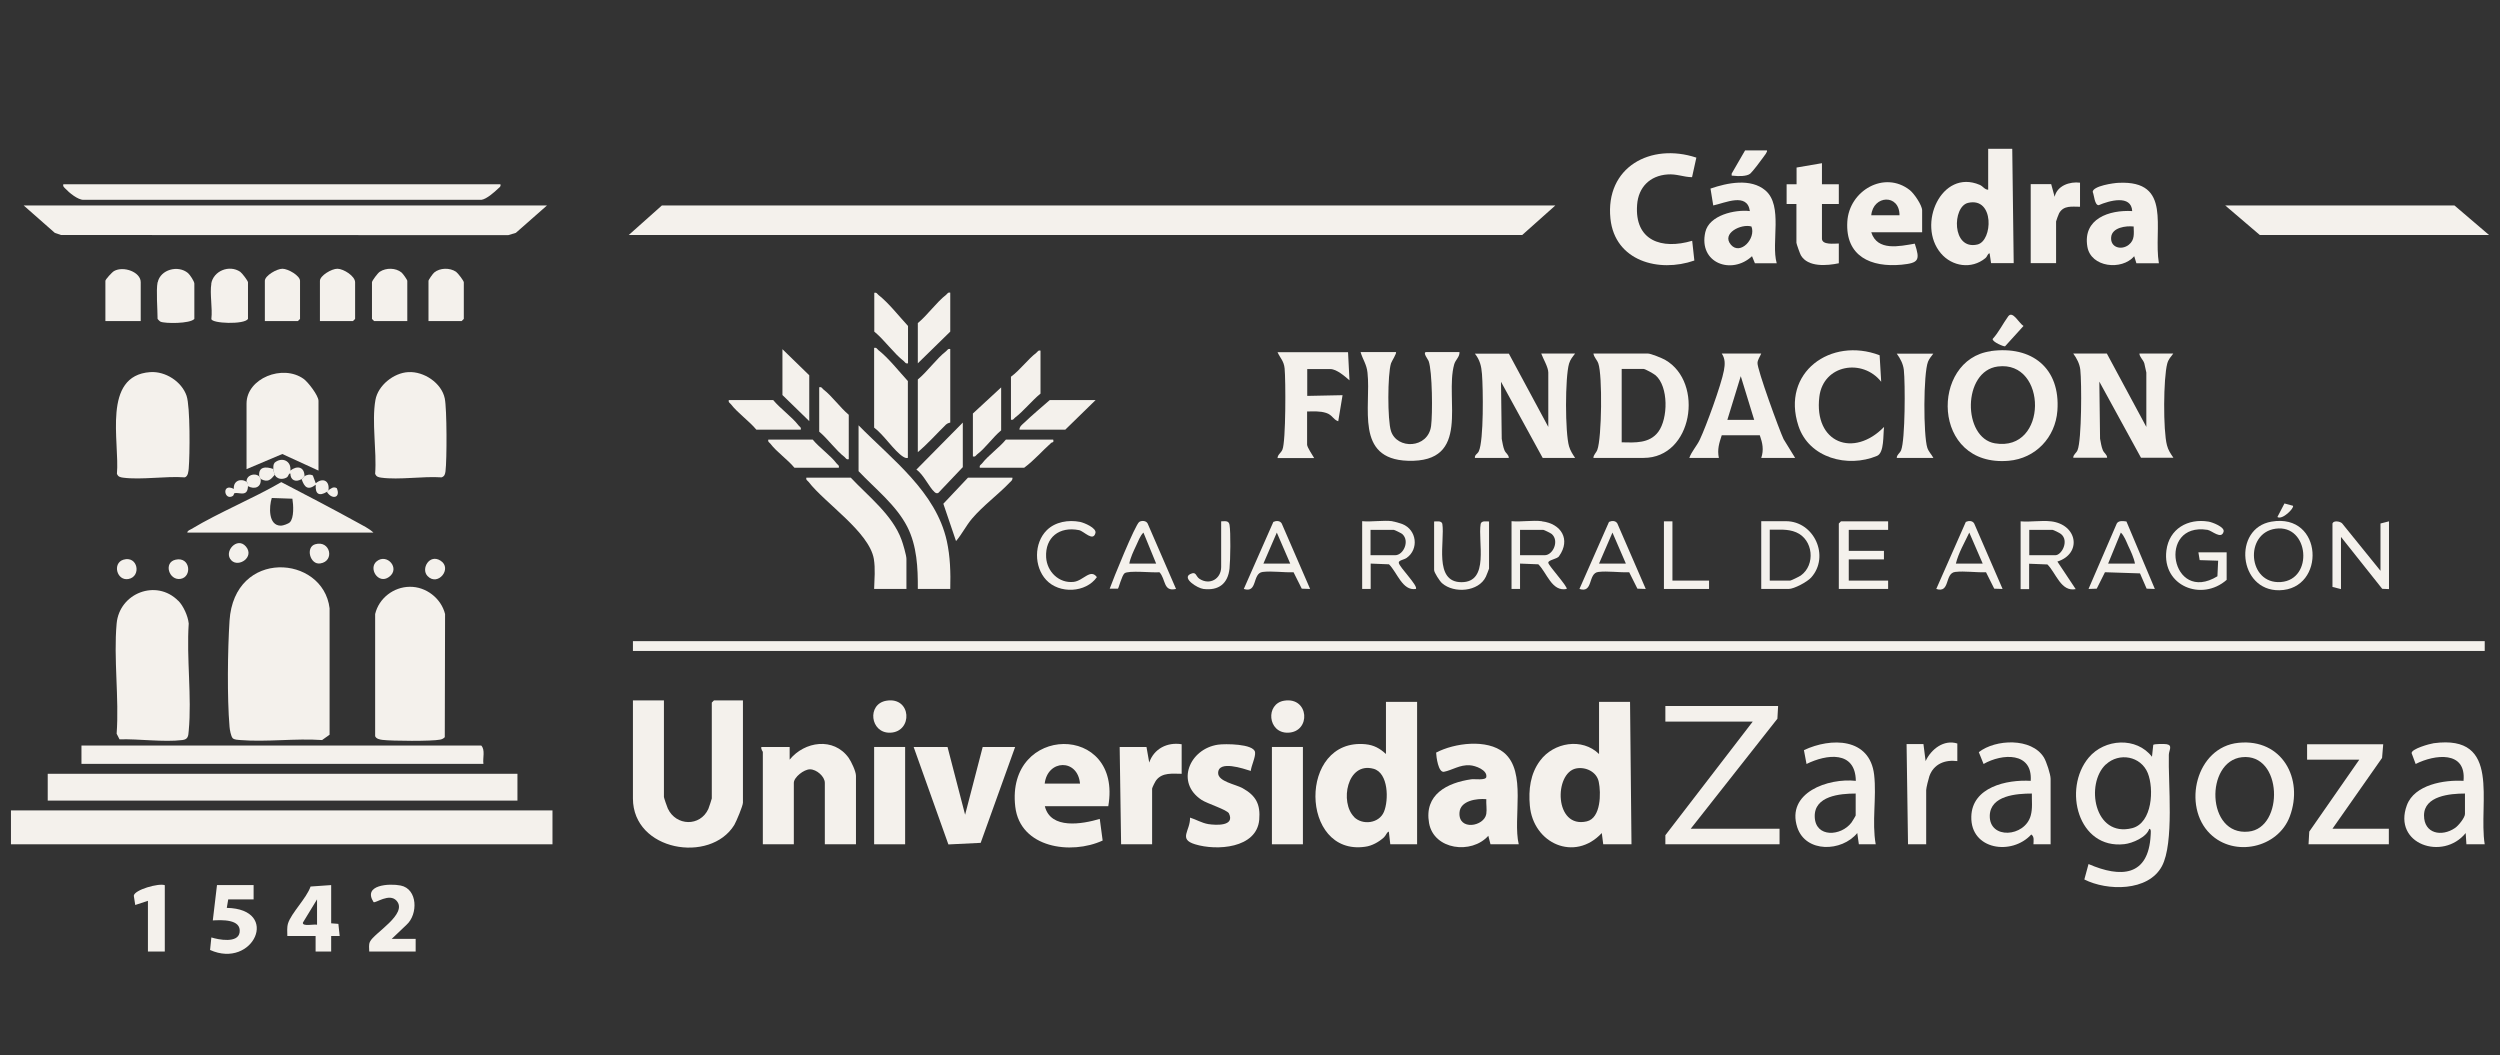 <svg xmlns="http://www.w3.org/2000/svg" id="Capa_1" viewBox="0 0 173.4 73.2"><rect x="0" y="0" width="173.4" height="73.2" fill="#333333" stroke="none"/><polygon points="107.88 14.25 105.58 16.3 43.61 16.3 45.91 14.25 107.88 14.25" fill="#f4f1ec"></polygon><rect x=".76" y="56.21" width="37.56" height="2.35" fill="#f4f1ec"></rect><rect x="43.9" y="44.47" width="128.44" height=".68" fill="#f4f1ec"></rect><path d="M16.14,51.2c-.12-.12-.21-.61-.22-.8-.17-2-.13-5.32,0-7.34.32-5.02,6.49-4.58,6.94-.87v8.77s-.52.37-.52.37c-1.84-.13-3.87.15-5.68,0-.15-.01-.4-.02-.51-.12Z" fill="#f4f1ec"></path><polygon points="37.94 14.25 35.78 16.15 35.25 16.31 4.23 16.3 3.8 16.15 1.64 14.25 37.94 14.25" fill="#f4f1ec"></polygon><rect x="3.31" y="53.67" width="32.58" height="1.86" fill="#f4f1ec"></rect><path d="M28.41,40.7c1.14-.02,2.19.8,2.46,1.89l-.02,8.54c-.08.09-.2.15-.32.17-.57.12-3.34.1-3.99.02-.18-.02-.45-.07-.52-.26v-8.47c.26-1.1,1.28-1.88,2.4-1.89Z" fill="#f4f1ec"></path><path d="M12.37,41.67c.36.37.67,1.07.72,1.58-.16,2.4.22,5.08,0,7.44-.03.36-.04.59-.44.64-1.31.16-3.01-.09-4.36-.05l-.2-.39c.18-2.46-.22-5.21,0-7.64.19-2.12,2.76-3.11,4.27-1.58Z" fill="#f4f1ec"></path><path d="M46.05,48.58v6.7c0,.06.22.69.27.8.57,1.22,2.24,1.27,2.81.03.04-.09.24-.7.24-.73v-6.65l.15-.15h2.01v7.09c0,.22-.46,1.31-.6,1.55-1.66,2.7-7.03,1.81-7.03-1.84v-6.8h2.15Z" fill="#f4f1ec"></path><path d="M98.29,48.68v9.88h-1.86l-.1-.88c-.16.05-.19.26-.34.4-.35.32-.83.59-1.3.65-4.54.66-4.67-7.56.02-7.11.59.06,1,.29,1.42.68v-3.62h2.15ZM93.92,56.67c.58.58,1.73.45,2.07-.36s.32-2.71-.73-2.99c-1.84-.49-2.34,2.34-1.34,3.34Z" fill="#f4f1ec"></path><path d="M113.06,48.68l.1,9.88h-1.96l-.1-.78c-1.88,2.02-4.76.73-4.99-1.9-.1-1.11.03-2.21.71-3.12.94-1.27,2.92-1.61,4.09-.46v-3.62h2.15ZM109.32,53.3c-1.54.31-1.53,4.2.74,3.67.99-.23.99-1.98.83-2.74-.14-.7-.91-1.06-1.57-.93Z" fill="#f4f1ec"></path><path d="M33.53,52.98H5.65v-1.27h27.73c.29.31.09.87.15,1.27Z" fill="#f4f1ec"></path><path d="M10.43,25.81c1.04-.07,2.17.65,2.51,1.64.26.76.23,4.12.15,5.04-.02.2-.04.54-.27.62-1.33-.1-3.01.19-4.29.02-.2-.03-.34-.06-.42-.27.2-2.21-1.05-6.81,2.31-7.05Z" fill="#f4f1ec"></path><path d="M28.33,25.81c1.07-.06,2.3.75,2.52,1.83.15.74.15,4.25.05,5.05-.03.2-.06.34-.27.42-1.3-.09-2.94.19-4.19.02-.2-.03-.34-.06-.42-.27.12-1.57-.25-3.61.02-5.12.18-1.01,1.27-1.88,2.28-1.93Z" fill="#f4f1ec"></path><polygon points="172.64 16.3 156.74 16.3 154.34 14.25 170.24 14.25 172.64 16.3" fill="#f4f1ec"></polygon><path d="M59.36,58.56h-2.15v-4.26c0-.44-.57-.94-1.03-.94-.42,0-1.12.55-1.12.94v4.26h-2.15v-6.41s-.15-.21-.1-.34h1.96v.88c1.04-1.28,3.05-1.57,4.09-.13.19.27.51.95.51,1.25v4.74Z" fill="#f4f1ec"></path><path d="M105.34,58.56h-1.96l-.15-.59c-1.16,1.31-3.78.98-4.11-.88-.35-1.98,1.25-2.8,2.94-3.04.21-.03.98.09,1.03-.15.09-.49-.76-.8-1.14-.82-.69-.05-1.23.34-1.79.45-.4.08-.54-1.04-.55-1.33,1.28-.67,3.53-.96,4.7,0,1.61,1.33.6,4.54,1.03,6.36ZM103.09,55.43c-.66-.06-1.81.1-1.86.93-.09,1.28,1.72.97,1.86.09.05-.32-.02-.69,0-1.02Z" fill="#f4f1ec"></path><path d="M76.87,55.92h-4.4c.4,1.63,2.6,1.24,3.81.88l.2,1.5c-2.19,1.01-5.72.52-6.06-2.34-.68-5.74,7.46-5.86,6.45-.04ZM74.91,54.35c-.16-1.75-2.25-1.68-2.45,0h2.45Z" fill="#f4f1ec"></path><path d="M34.71,12.78c.04.16-.05.2-.15.29-.27.26-.81.74-1.17.79H5.8c-.4.01-1.01-.5-1.27-.78-.09-.1-.18-.14-.14-.3h30.33Z" fill="#f4f1ec"></path><path d="M149.26,52.5l.09-.84c.1-.07.78-.07.94-.04.42.08.15.42.14.73-.05,1.99.38,6.12-.48,7.73-.95,1.77-3.8,1.72-5.38.92l.29-1.07c2.24.97,4.16.87,4.31-2,0-.11.06-.46-.1-.44-.18.58-1.17,1-1.72,1.06-3.22.37-4.29-3.83-2.48-6,1.1-1.32,3.32-1.46,4.4-.05ZM146.06,53.02c-1.43,1.34-.82,5.09,1.83,4.42,1.4-.36,1.52-2.73,1.08-3.82-.48-1.18-1.99-1.45-2.9-.6Z" fill="#f4f1ec"></path><path d="M146.13,24.52l2.74,5.09v-3.77s-.12-.57-.14-.64c-.09-.27-.33-.43-.34-.68h2.35c-.18.24-.34.4-.42.7-.27,1.01-.29,4.65-.02,5.66.08.33.26.6.45.87h-2.25l-2.89-5.28.05,3.96c.05.25.09.55.19.79.09.22.3.3.3.53h-2.35c0-.23.21-.31.3-.53.29-.71.29-4.67.19-5.58-.05-.42-.25-.79-.49-1.12h2.35Z" fill="#f4f1ec"></path><path d="M104.65,24.52l2.74,5.09v-3.77c0-.37-.36-.96-.49-1.32h2.35c-.18.24-.33.4-.42.7-.28.95-.28,4.79,0,5.74.09.3.25.55.42.8h-2.25l-2.89-5.28.05,3.96c.05.25.09.55.19.79.09.22.3.3.3.53h-2.35c-.03-.22.19-.28.27-.46.35-.76.3-4.36.22-5.36-.04-.55-.15-.98-.49-1.41h2.35Z" fill="#f4f1ec"></path><path d="M22.09,32.64l-2.51-1.15-2.48,1.05v-4.55c0-1.75,2.51-2.75,3.96-1.71.31.22,1.03,1.16,1.03,1.52v4.84Z" fill="#f4f1ec"></path><path d="M138.08,24.35c2.85-.39,4.84,1.18,4.62,4.14-.14,1.86-1.52,3.31-3.38,3.47-5.38.46-5.44-7.04-1.24-7.6ZM138.57,25.42c-2.46.31-2.46,4.95-.2,5.33,3.69.62,3.65-5.77.2-5.33Z" fill="#f4f1ec"></path><polygon points="123.33 48.97 123.28 49.85 117.27 57.48 123.43 57.48 123.43 58.56 115.51 58.56 115.51 57.93 121.57 50.05 115.51 50.05 115.51 48.97 123.33 48.97" fill="#f4f1ec"></polygon><path d="M139.57,10.33l.1,7.92h-1.57l-.1-.68c-.15.02-.14.21-.3.34-.95.78-2.3.58-3.08-.34-1.69-1.99.04-5.88,2.69-4.75.24.1.33.33.59.34v-2.84h1.66ZM136.51,14.07c-1.11.25-1.15,3.3.64,2.89,1.07-.24,1.2-3.31-.64-2.89Z" fill="#f4f1ec"></path><path d="M110.52,31.76c0-.22.19-.34.27-.56.31-.82.36-5.18.07-5.99-.09-.26-.3-.42-.34-.69h3.77c.21,0,1,.32,1.22.45,2.7,1.56,1.9,6.79-1.51,6.79h-3.47ZM112.48,30.68c.92.02,1.93.09,2.54-.73.68-.92.72-3.13-.19-3.92-.13-.11-.72-.44-.83-.44h-1.52v5.09Z" fill="#f4f1ec"></path><path d="M65.91,40.85h-2.25c.01-1.46-.06-2.99-.73-4.31-.78-1.52-2.23-2.64-3.38-3.86v-3.18c2.32,2.37,5.36,4.6,6.12,8.02.24,1.09.27,2.21.24,3.33Z" fill="#f4f1ec"></path><polygon points="65.72 51.81 66.94 56.51 68.16 51.81 70.41 51.81 68.02 58.46 65.78 58.57 63.37 51.81 65.72 51.81" fill="#f4f1ec"></polygon><path d="M96.82,24.42c.08.07-.29.63-.34.78-.24.76-.25,3.94,0,4.7.42,1.29,2.57,1.22,2.78-.35.11-.82.09-3.8-.17-4.51-.03-.09-.45-.62-.16-.62h2.3c.02.34-.28.53-.37.86-.67,2.42,1.22,6.82-3.21,6.68-3.7-.12-2.54-3.73-2.8-6.11-.06-.59-.33-.91-.48-1.43h2.45Z" fill="#f4f1ec"></path><path d="M86.75,53.47c-.49-.15-2.26-.77-2.26.15,0,.59,1.22.78,1.7,1.05.93.52,1.24,1.12,1.15,2.19-.18,1.99-2.96,2.16-4.45,1.7-1.19-.36-.32-.94-.35-1.85.43.13.8.37,1.27.45.52.08,1.86.16,1.43-.74-.13-.26-1.51-.68-1.9-.94-1.83-1.21-.83-3.54,1.14-3.83.47-.07,2.48-.07,2.57.52.05.33-.27.95-.3,1.32Z" fill="#f4f1ec"></path><path d="M122.16,24.52c-.08.2-.25.43-.26.65-.03.43,1.51,4.66,1.81,5.29l.8,1.3h-2.35c.19-.56.09-1.03-.1-1.57h-2.64c-.18.55-.32.98-.2,1.57h-2.05c.16-.45.53-.84.73-1.27.44-.93,1.49-3.81,1.67-4.79.08-.43.1-.81-.15-1.18h2.74ZM121.67,29.12l-.93-3.03-.93,3.03h1.86Z" fill="#f4f1ec"></path><path d="M153.3,57.84c-1.96-1.91-1-6.03,1.97-6.32,3.01-.3,4.53,2.49,3.55,5.11-.82,2.19-3.84,2.85-5.52,1.21ZM155.5,52.52c-2.56.28-2.49,5.47.46,5.16,2.48-.25,2.37-5.47-.46-5.16Z" fill="#f4f1ec"></path><path d="M117.66,10.93l-.3,1.36c-.61-.01-1.07-.24-1.71-.19-1.22.09-2.01.89-2.1,2.1-.19,2.5,1.71,3.13,3.82,2.5l.15,1.37c-2.46.86-5.51.04-5.82-2.9-.37-3.59,2.8-5.28,5.95-4.24Z" fill="#f4f1ec"></path><path d="M172.34,58.56h-1.27s-.05-.78-.05-.78c-1.57,1.95-5.08.78-4.08-1.93.53-1.43,2.59-1.77,3.93-1.69.2-2.11-2-1.84-3.32-1.17l-.28-.75c-.02-.3,1.25-.65,1.53-.69,4.75-.64,3.08,4.13,3.54,7.02ZM170.97,55.04c-1.03,0-2.84.16-2.84,1.52,0,1.27,1.23,1.5,2.15.87.23-.15.69-.72.69-.97v-1.42Z" fill="#f4f1ec"></path><path d="M130.09,58.56h-1.16s-.11-.78-.11-.78c-1.07,1.31-3.57,1.39-4.16-.39-.79-2.42,2.15-3.44,4.06-3.23-.03-2.11-2.02-1.86-3.42-1.17l-.18-.96c1.89-.89,4.57-.87,4.87,1.71.18,1.58-.17,3.25.11,4.83ZM128.72,55.04c-1.09,0-2.9.16-2.85,1.62s1.83,1.35,2.55.39c.05-.07.29-.46.29-.49v-1.52Z" fill="#f4f1ec"></path><path d="M142.21,58.56h-1.17c0-.24.08-.52-.15-.68-1.35,1.48-4.21,1.07-4.16-1.23.04-2.06,2.46-2.59,4.12-2.49.14-2.02-1.98-1.91-3.27-1.17l-.33-.82c1.16-.91,3.66-1.01,4.51.36.18.29.47,1.18.47,1.49v4.55ZM140.94,55.04c-1.06,0-2.89.13-2.93,1.53-.04,1.67,2.43,1.5,2.84,0,.14-.5.07-1.02.08-1.53Z" fill="#f4f1ec"></path><path d="M62.88,40.85h-2.25c.02-.67.09-1.41-.02-2.08-.32-1.87-3.38-3.86-4.53-5.35-.08-.1-.19-.12-.15-.29h3.08c1.22,1.3,2.89,2.58,3.52,4.31.1.26.34,1.09.34,1.32v2.1Z" fill="#f4f1ec"></path><path d="M25.9,36.94h-12.91c.02-.15.18-.18.29-.25,1.97-1.18,4.23-2.09,6.23-3.25,1.77.92,3.54,1.84,5.28,2.8.36.2.82.42,1.11.7ZM20.1,36.23c.31-.31.25-1.22.18-1.64l-1.43-.05c-.19.59-.26,1.93.64,1.92.14,0,.51-.13.61-.23Z" fill="#f4f1ec"></path><path d="M123.24,18.26h-1.52l-.2-.49c-1.41,1.32-3.73.48-3.24-1.67.27-1.18,2.06-1.58,3.09-1.46-.18-1.31-1.72-.56-2.54-.39l-.19-1.17c1.16-.4,2.79-.74,3.81.13,1.24,1.06.38,3.62.78,5.04ZM121.48,15.71c-.7-.21-2.11.47-1.42,1.27.65.75,1.75-.44,1.42-1.27Z" fill="#f4f1ec"></path><path d="M149.75,18.26h-1.57l-.15-.49c-.86,1.01-3.01.78-3.25-.66-.33-1.94,1.51-2.56,3.11-2.47-.06-1.16-1.61-.72-2.32-.41-.29.02-.32-.71-.42-.92.01-.41,1.45-.62,1.8-.63,3.74-.18,2.39,3.17,2.79,5.58ZM147.99,15.71c-.54-.06-1.5.07-1.56.74-.07.72.71.93,1.22.53.43-.34.35-.79.34-1.27Z" fill="#f4f1ec"></path><path d="M130.37,24.63l.11,1.85c-1.29-1.64-4.02-1.2-4.29,1.04-.39,3.21,2.38,4.26,4.49,2.09-.08.53.03,1.79-.49,2.01-2.03.85-4.72.15-5.45-2.08-1.22-3.71,2.25-6.19,5.63-4.9Z" fill="#f4f1ec"></path><path d="M133.31,16.11h-3.52c.42,1.33,1.96.97,3.02.79.38,1.15.28,1.34-.92,1.46-2.12.2-3.9-.58-3.76-2.98.12-2.16,2.58-3.58,4.34-2.19.3.24.85,1.05.85,1.4v1.52ZM131.75,14.93c0-1.5-1.83-1.4-1.96,0h1.96Z" fill="#f4f1ec"></path><path d="M93.5,24.42l.1,1.96c-.31-.27-.89-.78-1.32-.78h-1.61v1.86l2.45-.05-.3,1.81c-.37-.13-.4-.44-.84-.58s-.87-.1-1.32-.1v2.3c0,.18.38.74.49.93h-2.54c.01-.25.24-.34.34-.59.24-.56.23-4.83.15-5.63-.05-.51-.3-.7-.49-1.12h4.89Z" fill="#f4f1ec"></path><polygon points="165.3 51.62 165.22 52.57 161.78 57.48 165.69 57.48 165.69 58.56 160.12 58.56 160.17 57.68 163.64 52.69 160.02 52.69 160.02 51.62 165.3 51.62" fill="#f4f1ec"></polygon><path d="M81.96,51.62v2.05c-.62,0-1.33-.11-1.76.44-.07.08-.29.53-.29.59v3.86h-2.15l-.1-6.75h1.86l.19,1.08c.33-.96,1.25-1.43,2.25-1.27Z" fill="#f4f1ec"></path><path d="M126.37,11.31v1.47h1.17v1.37h-1.17v2.4c0,.46.86.34,1.17.34v1.37c-.81.17-2.14.29-2.63-.55-.06-.1-.31-.8-.31-.87v-2.69h-.68v-1.37h.69s0-1.16,0-1.16l1.75-.3Z" fill="#f4f1ec"></path><rect x="88.22" y="51.81" width="2.15" height="6.75" fill="#f4f1ec"></rect><rect x="60.63" y="51.81" width="2.15" height="6.75" fill="#f4f1ec"></rect><path d="M62.98,31.76c-.15.03-.23-.02-.35-.09-.62-.4-1.35-1.54-2-2.01v-5.53c.17-.04.2.07.29.15.69.53,1.45,1.5,2.05,2.15v5.33Z" fill="#f4f1ec"></path><path d="M144.27,12.68v1.66c-.56,0-1.13-.11-1.45.45-.04.07-.21.54-.21.57v2.89h-1.76v-5.48h1.42l.24.88c.17-.77,1.04-1.07,1.76-.98Z" fill="#f4f1ec"></path><path d="M134.1,24.52c-.14.2-.27.32-.37.56-.33.82-.33,5.12-.05,5.98.09.27.29.46.42.7h-2.54c0-.23.21-.31.3-.53.29-.71.29-4.67.19-5.58-.05-.42-.25-.79-.49-1.12h2.54Z" fill="#f4f1ec"></path><path d="M133.61,58.56h-1.27s-.1-6.95-.1-6.95h1.17s.15,1.18.15,1.18c.37-.81,1.26-1.52,2.2-1.22v1.22c-.86-.11-1.64.2-1.94,1.05-.06.17-.22.82-.22.96v3.77Z" fill="#f4f1ec"></path><path d="M65.91,24.22v5.09s-.18.03-.3.14c-.65.64-1.26,1.33-1.95,1.91v-5.04c.67-.55,1.29-1.44,1.96-1.96.1-.08.12-.19.29-.15Z" fill="#f4f1ec"></path><path d="M17.59,61.4v.98h-1.76l-.1.59c3.76.08,1.84,4.27-1.16,2.92l.09-.87c.5.16,1.85.42,1.96-.35.13-.94-1.27-.86-1.86-.83l.29-2.45h2.54Z" fill="#f4f1ec"></path><path d="M70.22,33.13c.03.17-.09.24-.19.34-.79.83-1.84,1.6-2.6,2.49-.42.49-.7,1.08-1.12,1.57l-.88-2.59,1.71-1.81h3.08Z" fill="#f4f1ec"></path><path d="M22.97,61.4v2.64l.5.04.09.84h-.59s0,1.08,0,1.08h-1.08s0-1.08,0-1.08h-1.96c0-.3-.04-.58.05-.88.23-.72,1.29-1.75,1.56-2.55l1.42-.1ZM21.99,64.14v-1.76l-.98,1.61c-.06.3.79.09.98.15Z" fill="#f4f1ec"></path><path d="M14.65,19.68c.15-.89,1.25-1.34,2.01-.83.13.09.54.63.54.73v2.54c-.25.41-2.54.32-2.54,0,.09-.74-.12-1.74,0-2.45Z" fill="#f4f1ec"></path><path d="M10.94,19.58c.18-.88,1.41-1.22,2.1-.64.14.12.44.58.44.73v2.45c-.29.34-2.05.33-2.35.19-.05-.02-.2-.18-.2-.19,0-.66-.11-1.98,0-2.54Z" fill="#f4f1ec"></path><path d="M25.61,66c0-.23-.05-.47.05-.68.26-.59,2.65-1.92,1.85-2.84-.5-.57-1.47.19-1.6.09-.77-1.2,1.09-1.31,1.88-1.15,1.19.24,1.21,2,.41,2.72l-1.03.98h1.66v.88h-3.23Z" fill="#f4f1ec"></path><path d="M28.25,22.27h-2.3l-.15-.15v-2.54c0-.11.41-.65.54-.73.44-.29,1.11-.28,1.51.05.1.08.4.51.4.58v2.79Z" fill="#f4f1ec"></path><path d="M29.72,22.27v-2.79c0-.07.3-.5.4-.58.4-.33,1.08-.34,1.51-.05.13.09.54.63.54.73v2.54l-.15.15h-2.3Z" fill="#f4f1ec"></path><path d="M18.37,22.27v-2.79c0-.36.83-.84,1.22-.84s1.22.48,1.22.84v2.64l-.15.15h-2.3Z" fill="#f4f1ec"></path><path d="M9.76,22.27h-2.45v-2.79c0-.1.47-.61.6-.68.66-.37,1.85.07,1.85.77v2.69Z" fill="#f4f1ec"></path><path d="M22.19,22.27v-2.79c0-.36.82-.85,1.22-.84.43.01,1.22.51,1.22.94v2.54l-.15.15h-2.3Z" fill="#f4f1ec"></path><path d="M106.95,36.16c1.34.16,2.01,1.26,1.19,2.41-.11.21-.78.26-.75.47s1.4,1.7,1.27,1.81c-1.02.21-1.36-1.11-1.96-1.71l-1.27-.05v1.76h-.59v-4.7c.67.06,1.45-.08,2.1,0ZM105.43,38.51h1.71c.57,0,1.03-.99.49-1.47-.07-.06-.54-.29-.59-.29h-1.61v1.76Z" fill="#f4f1ec"></path><path d="M142.26,36.16c1.84.22,2.16,2.24.44,2.79l1.27,1.91c-1.02.21-1.36-1.11-1.96-1.71l-1.27-.05v1.76h-.59v-4.7c.67.06,1.45-.08,2.1,0ZM140.75,38.51h1.81c.44,0,.97-1,.39-1.47-.08-.07-.53-.29-.59-.29h-1.61v1.76Z" fill="#f4f1ec"></path><path d="M96.58,36.16c.12.01.57.14.69.19,1,.4,1.16,1.74.29,2.35-.19.13-.57.16-.54.34.04.3,1.38,1.62,1.18,1.81-.93.15-1.29-1.15-1.86-1.71l-1.27-.05v1.76h-.59v-4.7c.67.06,1.45-.08,2.1,0ZM95.06,38.51h1.71c.57,0,1.03-.99.49-1.47-.07-.06-.54-.29-.59-.29h-1.61v1.76Z" fill="#f4f1ec"></path><path d="M161.78,36.31c.07-.22.5-.16.66-.02l2.67,3.3v-3.28l.59-.15v4.7l-.47-.02-2.86-3.6v3.62l-.59-.15v-4.4Z" fill="#f4f1ec"></path><path d="M66.79,32.39l-1.72,1.81c-.13.02-.15.01-.25-.07-.38-.34-.76-1.22-1.26-1.56l3.22-3.26v3.08Z" fill="#f4f1ec"></path><polygon points="130.96 36.16 130.96 36.75 128.23 36.75 128.23 38.21 130.67 38.21 130.67 38.8 128.23 38.8 128.23 40.27 130.96 40.27 130.96 40.85 127.54 40.85 127.54 36.31 127.69 36.16 130.96 36.16" fill="#f4f1ec"></polygon><path d="M122.16,40.85v-4.7h1.71c1.96,0,3.07,2.44,1.75,3.91-.27.3-1.18.79-1.56.79h-1.91ZM122.75,40.27h1.42c.06,0,.63-.28.73-.35,1.04-.74.87-2.5-.32-3-.59-.25-1.2-.17-1.83-.18v3.52Z" fill="#f4f1ec"></path><path d="M154.44,40.22c-1.73,1.52-4.48.42-4.18-2.03.19-1.52,1.49-2.25,2.93-2.01.25.04,1.12.37,1.04.69-.15.58-.81-.07-1.12-.12-3.52-.55-2.53,5.19.69,3.22l.05-1.08-1.28-.04-.09-.54h1.96v1.91Z" fill="#f4f1ec"></path><path d="M157.55,36.18c3.61-.62,3.79,4.7.55,4.76-2.84.05-3.25-4.3-.55-4.76ZM157.84,36.67c-2.19.3-1.93,3.87.36,3.7s1.96-4.02-.36-3.7Z" fill="#f4f1ec"></path><path d="M75.99,27.75l-2.1,2.05h-3.18c-.01-.21.2-.36.34-.49.54-.52,1.19-1.06,1.76-1.56h3.18Z" fill="#f4f1ec"></path><path d="M81.56,40.85c-.89.21-.69-.68-1.14-1.16-.46.05-2.17-.15-2.43.08-.18.16-.4,1.03-.45,1.06h-.57c.21-.6,1.78-4.47,2.05-4.63.17-.11.48-.09.58.11l1.97,4.54ZM80.19,39.09l-.88-2.15c-.23.21-.37.62-.51.91-.18.38-.4.84-.47,1.24h1.86Z" fill="#f4f1ec"></path><path d="M90.86,40.85l-.57-.02-.57-1.14c-.67.03-1.49-.1-2.14-.02-.74.09-.33,1.5-1.31,1.18l2.05-4.65c.19-.09.46-.1.58.11l1.97,4.54ZM89.49,39.09l-.93-2.15-.93,2.15h1.86Z" fill="#f4f1ec"></path><path d="M114.14,40.85l-.57-.02-.57-1.14c-.67.03-1.49-.1-2.14-.02-.74.09-.33,1.5-1.31,1.18l2.05-4.65c.19-.09.46-.1.58.11l1.97,4.54ZM112.77,39.09l-.93-2.15-.93,2.15h1.86Z" fill="#f4f1ec"></path><path d="M147.49,36.17l1.97,4.68-.57-.02-.46-1.06-2.43-.08-.57,1.14-.57.02,1.96-4.54c.13-.22.44-.17.67-.14ZM148.08,39.09c-.07-.4-.29-.86-.47-1.24-.13-.29-.28-.7-.51-.91l-.88,2.15h1.86Z" fill="#f4f1ec"></path><path d="M138.89,40.85l-.57-.02-.57-1.14c-.67.03-1.49-.1-2.14-.02-.74.09-.33,1.5-1.31,1.18l2.05-4.65c.19-.09.46-.1.58.11l1.97,4.54ZM137.52,39.09l-.93-2.15c-.33.7-.75,1.41-.93,2.15h1.86Z" fill="#f4f1ec"></path><path d="M62.98,25.2c-.17.04-.2-.07-.29-.15-.7-.54-1.35-1.48-2.05-2.05v-2.69c.17-.04.2.07.29.15.69.53,1.45,1.5,2.05,2.15v2.59Z" fill="#f4f1ec"></path><path d="M55.54,29.8h-3.08c-.5-.6-1.3-1.16-1.76-1.76-.08-.1-.19-.12-.15-.29h3.08c.5.6,1.3,1.16,1.76,1.76.08.1.19.12.15.29Z" fill="#f4f1ec"></path><path d="M58.87,31.85c-.17.04-.2-.07-.29-.15-.6-.46-1.16-1.26-1.76-1.76v-3.08c.17-.04.2.07.29.15.6.46,1.16,1.26,1.76,1.76v3.08Z" fill="#f4f1ec"></path><path d="M73.05,30.49c.06.23-.06.17-.13.22-.64.57-1.19,1.22-1.88,1.73h-3.08c-.04-.17.07-.2.15-.29.44-.57,1.19-1.09,1.66-1.66h3.28Z" fill="#f4f1ec"></path><path d="M65.91,20.31v2.69l-2.25,2.2v-2.79c.67-.55,1.29-1.44,1.96-1.96.1-.08.12-.19.29-.15Z" fill="#f4f1ec"></path><path d="M103.28,36.16v3.28s-.18.49-.22.56c-.5,1.05-2.21,1.18-3.04.45-.16-.14-.55-.74-.55-.91v-3.37c.19,0,.5-.07.57.16.19,1.21-.63,4.05,1.33,4.05s1.12-2.81,1.33-4.05c.07-.23.38-.16.57-.16Z" fill="#f4f1ec"></path><path d="M72.17,24.32v2.98c-.58.47-1.19,1.23-1.76,1.66-.1.08-.12.19-.29.15v-2.98c.62-.45,1.18-1.22,1.76-1.66.1-.08.12-.19.29-.15Z" fill="#f4f1ec"></path><path d="M58.18,32.44h-3.08c-.47-.57-1.23-1.09-1.66-1.66-.08-.1-.19-.12-.15-.29h3.08c.47.57,1.23,1.09,1.66,1.66.08.1.19.12.15.29Z" fill="#f4f1ec"></path><path d="M11.43,61.4v4.6h-1.17v-3.52l-.88.29-.1-.64c.03-.41,1.74-.9,2.16-.73Z" fill="#f4f1ec"></path><path d="M67.48,31.66v-2.98l1.96-1.81v2.98c-.57.47-1.09,1.23-1.66,1.66-.1.08-.12.19-.29.15Z" fill="#f4f1ec"></path><path d="M72.6,36.78c.59-.59,1.51-.74,2.32-.58.28.06,1.15.42,1.06.77-.16.63-.81-.14-1.14-.2-1.35-.27-2.36.49-2.28,1.89.06.99.89,1.81,1.9,1.7.68-.07,1.17-.95,1.62-.33-.76,1.09-2.61,1.18-3.52.19-.85-.92-.85-2.55.04-3.44Z" fill="#f4f1ec"></path><polygon points="56.13 29.21 54.27 27.4 54.27 24.22 56.13 26.03 56.13 29.21" fill="#f4f1ec"></polygon><polygon points="116 36.16 116 40.27 118.54 40.27 118.54 40.85 115.41 40.85 115.41 36.16 116 36.16" fill="#f4f1ec"></polygon><path d="M61.49,48.6c1.74-.28,1.84,2.16.26,2.22-1.4.05-1.64-2-.26-2.22Z" fill="#f4f1ec"></path><path d="M89.07,48.6c1.74-.28,1.88,2.18.26,2.22-1.41.03-1.57-2.01-.26-2.22Z" fill="#f4f1ec"></path><path d="M84.69,36.16c.27,0,.53-.08.59.24.09.51.06,2.46,0,3.03-.11,1.05-.75,1.55-1.81,1.42-.42-.05-1.5-.74-.92-1.03.44-.22.37.15.65.33.71.46,1.5,0,1.5-.82v-3.18Z" fill="#f4f1ec"></path><path d="M122.55,10.43c.08.07-.19.39-.25.48-.15.22-.76,1.02-.91,1.14-.24.19-.84.18-1.13.14-.14-.02-.17.05-.15-.15l.93-1.61h1.52Z" fill="#f4f1ec"></path><path d="M139.07,24.02c-.06.04-.89-.3-.86-.51.43-.47.71-1.06,1.08-1.57.31-.42.74.47,1.06.67l-1.28,1.41Z" fill="#f4f1ec"></path><path d="M18.96,32.54c0-.16-.02-.31.09-.45.5-.42,1.17-.13,1.09.55.46-.37.98-.27.98.39-.06.03-.13.16-.2.2-.4.24-.78.09-.78-.39-.15,0-.1.18-.26.28-.19.11-.47.14-.66,0-.08-.04-.11-.11-.16-.18-.03-.05-.09-.32-.1-.39Z" fill="#f4f1ec"></path><path d="M29.65,39.95c-.47-.5.14-1.56.91-1.06.84.54-.2,1.82-.91,1.06Z" fill="#f4f1ec"></path><path d="M26.13,38.93c.72-.58,1.66.51.85,1.09-.75.54-1.45-.61-.85-1.09Z" fill="#f4f1ec"></path><path d="M8.56,38.82c1.01-.3,1.26,1.17.35,1.34-.81.15-1.13-1.1-.35-1.34Z" fill="#f4f1ec"></path><path d="M12.18,38.82c1.02-.23,1.16,1.19.35,1.33s-1.21-1.14-.35-1.33Z" fill="#f4f1ec"></path><path d="M21.86,37.75c1.05-.31,1.38,1.18.35,1.33-.71.11-1.03-1.13-.35-1.33Z" fill="#f4f1ec"></path><path d="M16.05,38.87c-.58-.58.4-1.69,1.01-.96s-.51,1.47-1.01.96Z" fill="#f4f1ec"></path><path d="M21.11,33.03c.19-.1.38-.16.59-.05l.2.54c.5-.42.98-.17.88.49-.04.02-.06.08-.1.1-.54.33-.83.17-.78-.49-.54.42-.79.18-.98-.39.07-.04.13-.16.2-.2Z" fill="#f4f1ec"></path><path d="M17.1,33.42c.13.09.1.16.1.29-.02.77-.57.44-.91.49-.07,0-.07.16-.14.2-.6.37-.81-.93.07-.49-.05-.55.47-.76.88-.49Z" fill="#f4f1ec"></path><path d="M18.96,32.54c0,.07.07.34.1.39-.3.36-.48.55-.98.29,0-.01-.09-.19-.1-.2-.07-.67.47-.67.98-.49Z" fill="#f4f1ec"></path><path d="M17.98,33.03s.1.18.1.2c.06.57-.43.74-.88.49,0-.13.03-.21-.1-.29-.03-.46.55-.67.88-.39Z" fill="#f4f1ec"></path><path d="M159.04,35.08c.11.15-.74,1.01-1.08.78l.49-.94.59.16Z" fill="#f4f1ec"></path><path d="M22.77,34.01c.19-.12.34-.29.59-.15.29.68-.34.82-.69.25.03-.02.06-.07.1-.1Z" fill="#f4f1ec"></path><path d="M138.37,30.76" fill="#f4f1ec"></path></svg>